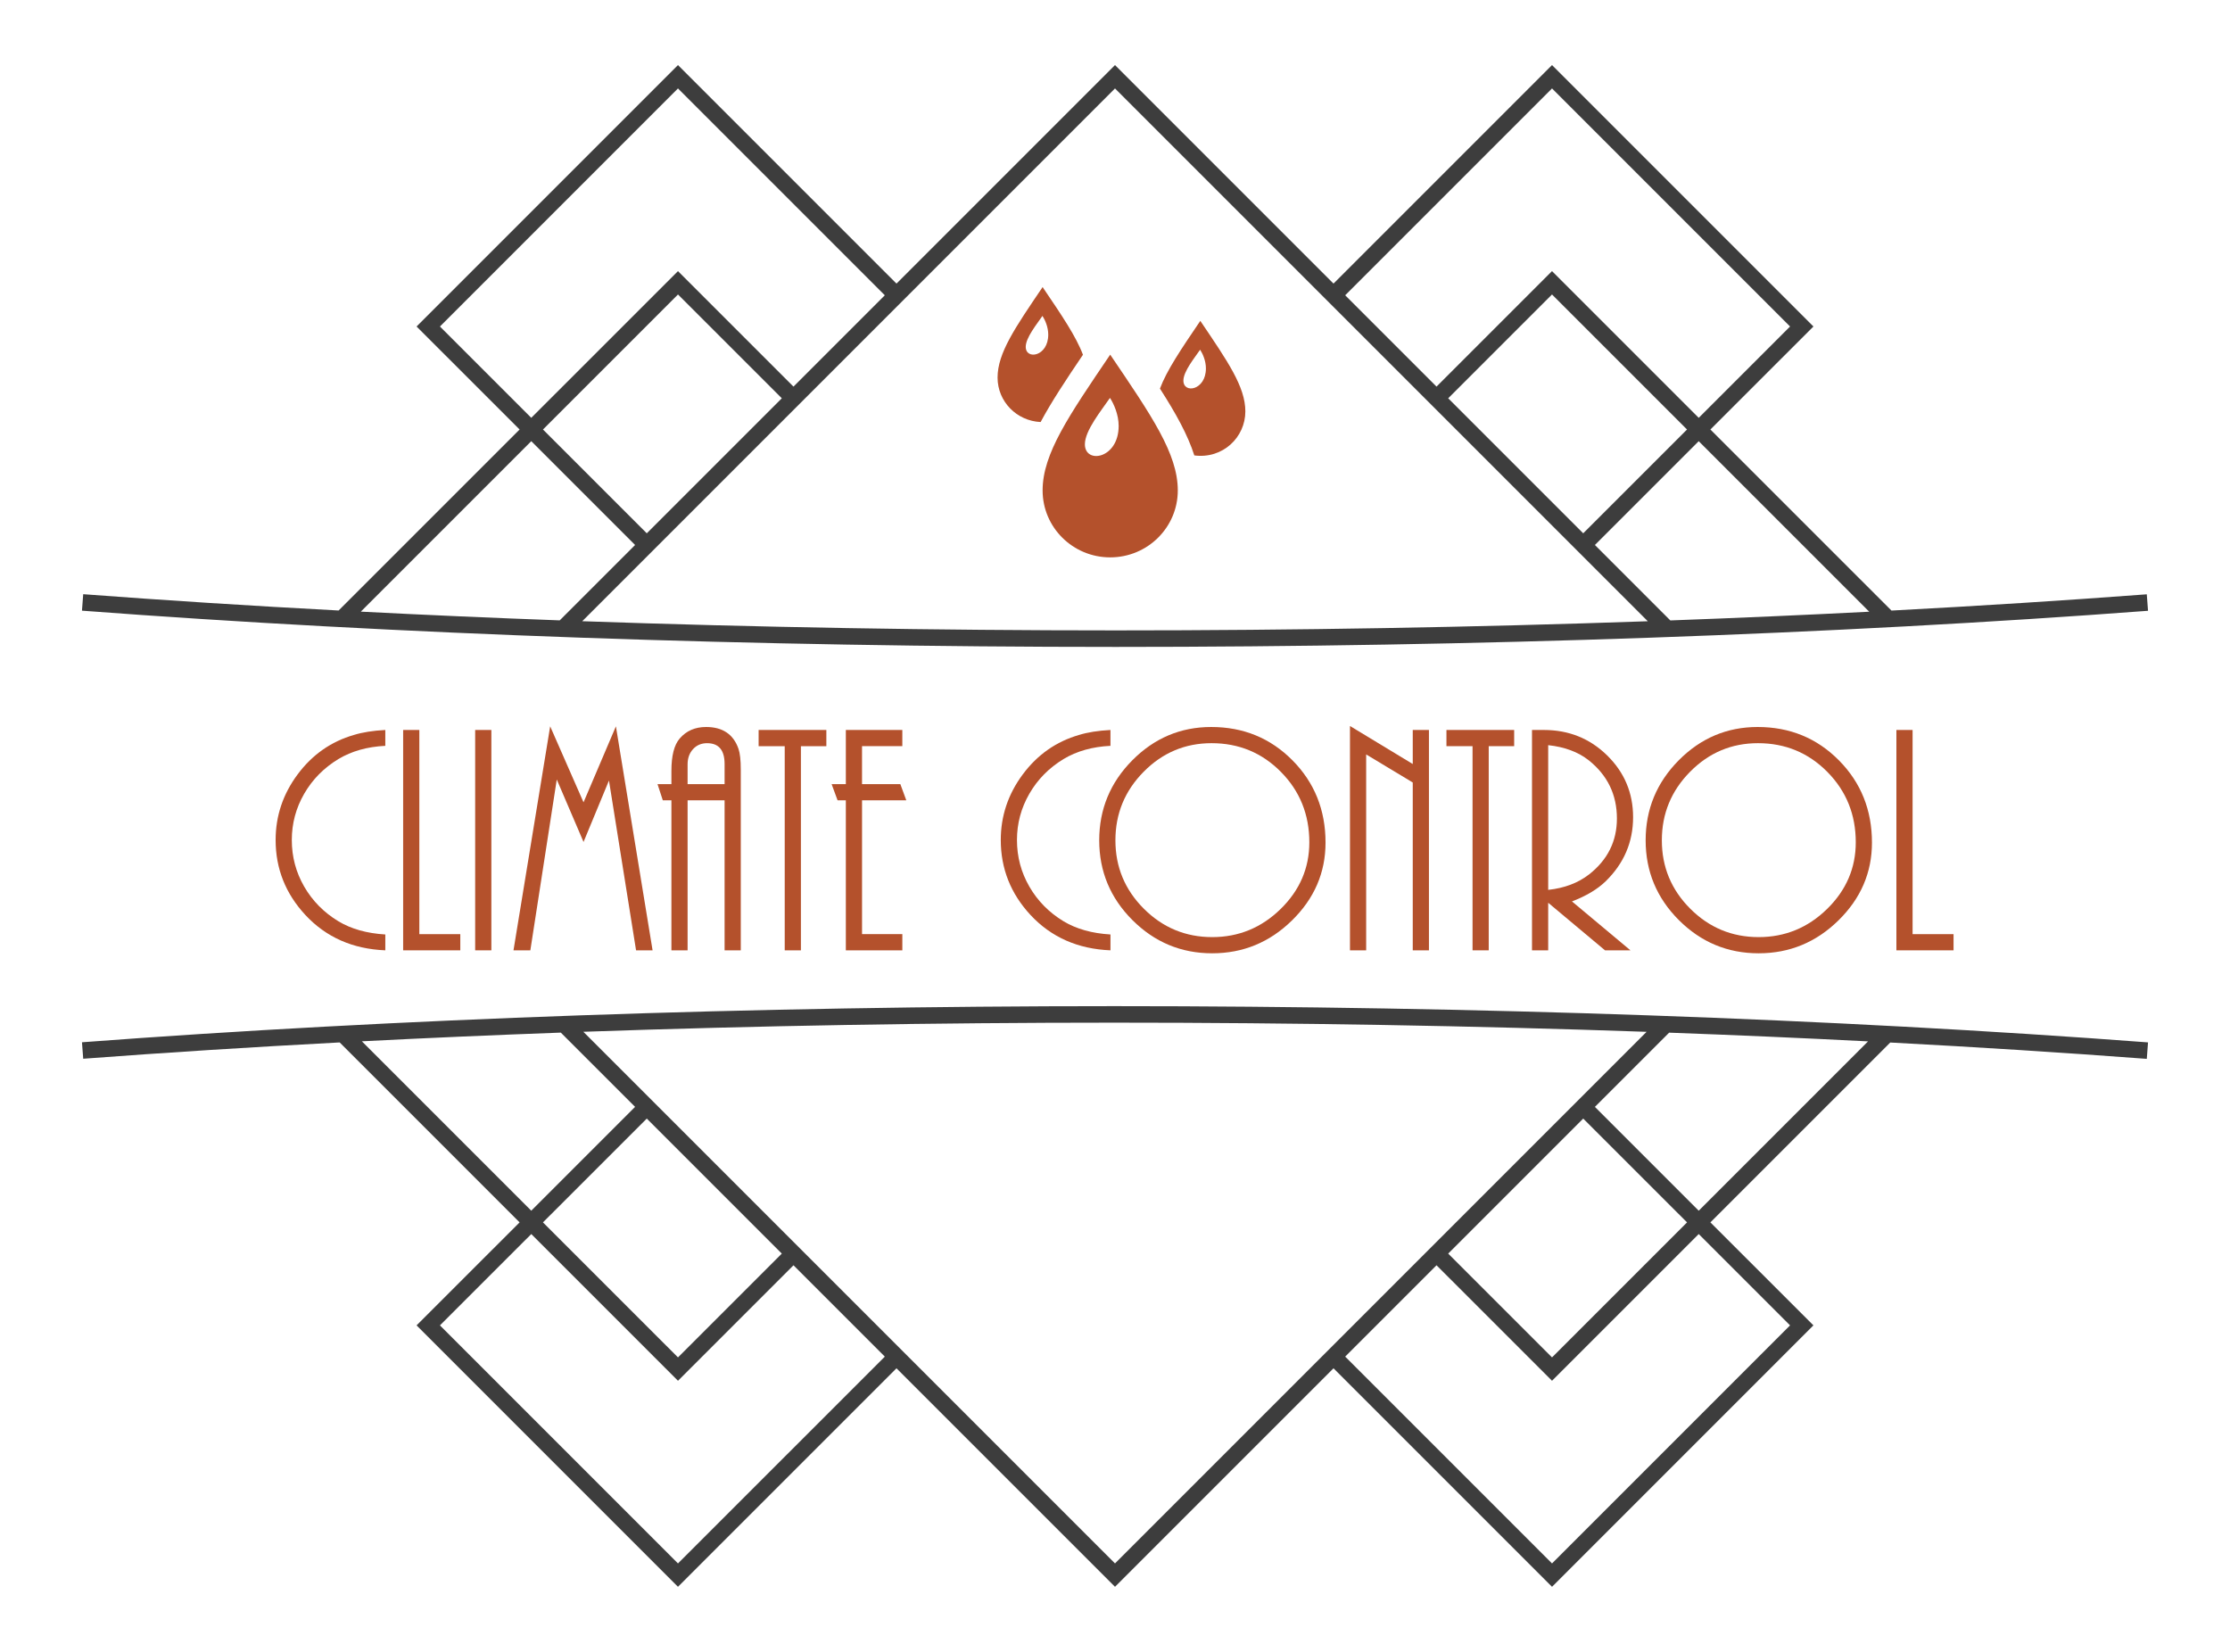 <?xml version="1.0" encoding="utf-8"?>
<!-- Generator: Adobe Illustrator 16.0.0, SVG Export Plug-In . SVG Version: 6.00 Build 0)  -->
<svg version="1.2" baseProfile="tiny" id="Layer_1" xmlns="http://www.w3.org/2000/svg" xmlns:xlink="http://www.w3.org/1999/xlink"
	 x="0px" y="0px" width="270px" height="200px" viewBox="0 0 270 200" xml:space="preserve">
<g>
	<path fill="#B4512C" d="M46.653,113.141v1.92c-3.947-0.16-7.174-1.586-9.68-4.279c-2.4-2.586-3.601-5.613-3.601-9.08
		c0-2.906,0.887-5.553,2.66-7.939s4.046-3.98,6.82-4.781c1.04-0.32,2.306-0.52,3.8-0.6v1.92c-2.188,0.107-4.08,0.641-5.68,1.6
		c-1.76,1.068-3.141,2.467-4.141,4.201c-1,1.732-1.5,3.6-1.5,5.6c0,2.027,0.5,3.906,1.5,5.641c1,1.732,2.381,3.133,4.141,4.199
		C42.52,112.475,44.413,113.008,46.653,113.141z"/>
	<path fill="#B4512C" d="M55.732,115.061h-6.92v-26.68h1.96v24.721h4.96V115.061z"/>
	<path fill="#B4512C" d="M59.492,115.061h-1.96v-26.68h1.96V115.061z"/>
	<path fill="#B4512C" d="M79.012,115.061h-2l-3.28-20.559l-3.08,7.439l-3.24-7.561l-3.199,20.68h-2.041l4.441-27.119l4.039,9.199
		l3.92-9.199L79.012,115.061z"/>
	<path fill="#B4512C" d="M89.691,115.061h-1.96V96.9h-4.48v18.16h-1.959V96.9h-1.041l-0.64-1.959h1.681v-1.6
		c0-1.84,0.332-3.146,1-3.92c0.799-0.934,1.865-1.4,3.199-1.4c2,0,3.307,0.879,3.92,2.639c0.187,0.535,0.28,1.375,0.28,2.521
		V115.061z M87.731,94.941v-2.439c0-1.682-0.707-2.521-2.12-2.521c-0.694,0-1.26,0.24-1.7,0.721c-0.439,0.48-0.66,1.094-0.66,1.84
		v2.4H87.731z"/>
	<path fill="#B4512C" d="M96.972,115.061h-1.961V90.342h-3.16v-1.961h8.201v1.961h-3.08V115.061z"/>
	<path fill="#B4512C" d="M109.251,115.061h-6.84V96.9h-1l-0.721-1.959h1.721v-6.561h6.84v1.961h-4.88v4.6h4.64l0.721,1.959h-5.36
		v16.201h4.88V115.061z"/>
	<path fill="#B4512C" d="M134.451,113.141v1.92c-3.946-0.16-7.174-1.586-9.681-4.279c-2.399-2.586-3.6-5.613-3.6-9.08
		c0-2.906,0.887-5.553,2.66-7.939s4.047-3.98,6.82-4.781c1.039-0.32,2.307-0.52,3.8-0.6v1.92c-2.187,0.107-4.08,0.641-5.681,1.6
		c-1.76,1.068-3.139,2.467-4.139,4.201c-1,1.732-1.5,3.6-1.5,5.6c0,2.027,0.5,3.906,1.5,5.641c1,1.732,2.379,3.133,4.139,4.199
		C130.317,112.475,132.211,113.008,134.451,113.141z"/>
	<path fill="#B4512C" d="M146.65,88.021c3.894,0,7.173,1.346,9.841,4.039c2.666,2.693,4,6.014,4,9.961
		c0,3.627-1.354,6.766-4.061,9.42c-2.707,2.654-5.927,3.98-9.66,3.98c-3.76,0-6.98-1.342-9.66-4.021s-4.02-5.898-4.02-9.66
		c0-3.76,1.333-6.986,4-9.68C139.757,89.367,142.944,88.021,146.65,88.021z M146.69,89.98c-3.199,0-5.939,1.154-8.22,3.461
		s-3.42,5.074-3.42,8.299c0,3.229,1.146,5.988,3.44,8.281c2.293,2.293,5.053,3.439,8.279,3.439c3.2,0,5.96-1.133,8.28-3.4
		c2.319-2.266,3.479-4.959,3.479-8.08c0-3.359-1.146-6.199-3.439-8.52C152.797,91.141,149.997,89.98,146.69,89.98z"/>
	<path fill="#B4512C" d="M173.011,115.061h-1.961V94.74l-5.64-3.398v23.719h-1.96V87.9l7.6,4.602v-4.121h1.961V115.061z"/>
	<path fill="#B4512C" d="M180.249,115.061h-1.959V90.342h-3.16v-1.961h8.199v1.961h-3.08V115.061z"/>
	<path fill="#B4512C" d="M197.409,115.061h-3.08l-6.88-5.76v5.76h-1.96v-26.68h1.439c3.014,0,5.566,1.027,7.66,3.08
		c2.094,2.055,3.141,4.547,3.141,7.48c0,3.014-1.107,5.6-3.32,7.76c-0.986,0.959-2.347,1.773-4.08,2.439L197.409,115.061z
		 M187.449,90.221v17.52c1.974-0.213,3.626-0.84,4.96-1.879c2.24-1.76,3.36-4.014,3.36-6.76c0-2.881-1.134-5.227-3.4-7.041
		C191.089,91.049,189.449,90.436,187.449,90.221z"/>
	<path fill="#B4512C" d="M212.81,88.021c3.893,0,7.174,1.346,9.84,4.039s4,6.014,4,9.961c0,3.627-1.354,6.766-4.06,9.42
		c-2.707,2.654-5.927,3.98-9.66,3.98c-3.76,0-6.979-1.342-9.66-4.021c-2.68-2.68-4.021-5.898-4.021-9.66c0-3.76,1.334-6.986,4-9.68
		C205.916,89.367,209.103,88.021,212.81,88.021z M212.85,89.98c-3.2,0-5.94,1.154-8.22,3.461c-2.28,2.307-3.42,5.074-3.42,8.299
		c0,3.229,1.146,5.988,3.439,8.281s5.053,3.439,8.28,3.439c3.2,0,5.96-1.133,8.28-3.4c2.32-2.266,3.48-4.959,3.48-8.08
		c0-3.359-1.147-6.199-3.441-8.52C218.956,91.141,216.155,89.98,212.85,89.98z"/>
	<path fill="#B4512C" d="M236.529,115.061h-6.92v-26.68h1.96v24.721h4.96V115.061z"/>
</g>
<path id="drop-25" fill="#B4512C" d="M134.419,42.938c-4.981,7.363-8.184,11.969-8.184,16.441c0,4.477,3.66,8.105,8.184,8.105
	s8.184-3.629,8.184-8.105C142.603,54.906,139.404,50.301,134.419,42.938z M134.391,48.176c0.48,0.74,1.052,2.031,1.052,3.396
	c0,3.994-4.09,4.652-4.09,2.217C131.353,52.119,133.383,49.654,134.391,48.176z M131.12,42.953c-0.84-2.236-2.56-4.762-4.885-8.195
	c-3.318,4.906-5.453,7.975-5.453,10.959c0,2.902,2.313,5.25,5.213,5.381C127.288,48.676,129.042,46.025,131.12,42.953z
	 M124.192,41.992c0-1.113,1.354-2.756,2.025-3.744c0.32,0.494,0.701,1.355,0.701,2.264
	C126.919,43.174,124.192,43.611,124.192,41.992z M145.329,38.848c-2.331,3.439-4.048,5.967-4.888,8.203
	c1.931,3.004,3.364,5.596,4.163,8.09c3.446,0.451,6.178-2.191,6.178-5.332C150.782,46.826,148.647,43.756,145.329,38.848z
	 M143.282,46.082c0-1.113,1.354-2.758,2.025-3.74c0.32,0.492,0.701,1.354,0.701,2.262C146.009,47.268,143.282,47.705,143.282,46.082
	z"/>
<g>
	<path fill="#3D3D3D" d="M9.925,126.193l0.15,1.994c10.016-0.754,20.399-1.41,31.05-1.975L62.911,148l-12.473,12.469l31.648,31.652
		l26.457-26.455L135,192.121l26.456-26.455l26.457,26.455l31.648-31.652L207.089,148l21.777-21.777
		c10.653,0.564,21.04,1.223,31.059,1.979l0.15-1.994c-38.079-2.871-81.36-4.389-125.165-4.389
		C91.181,121.818,47.961,123.332,9.925,126.193z M43.814,126.076c7.896-0.404,15.935-0.756,24.087-1.053l8.994,8.992l-12.57,12.57
		L43.814,126.076z M78.31,135.432l16.348,16.348l-12.57,12.568L65.739,148L78.31,135.432z M82.087,189.293l-28.82-28.824
		l11.058-11.055l17.763,17.762l13.984-13.982l11.059,11.059L82.087,189.293z M135,189.293l-64.371-64.371
		c20.917-0.729,42.534-1.104,64.281-1.104c21.809,0,43.485,0.377,64.454,1.109L135,189.293z M191.69,135.432L204.261,148
		l-16.348,16.348l-12.57-12.568L191.69,135.432z M216.733,160.469l-28.82,28.824l-25.043-25.041l11.059-11.059l13.984,13.982
		l17.763-17.762L216.733,160.469z M205.675,146.586l-12.57-12.57l8.988-8.986c8.152,0.297,16.189,0.65,24.084,1.055L205.675,146.586
		z"/>
	<path fill="#3D3D3D" d="M260.075,73.951l-0.15-1.994c-9.974,0.75-20.311,1.406-30.913,1.967l-21.923-21.922l12.473-12.471
		L187.913,7.879l-26.457,26.457L135,7.879l-26.456,26.457L82.087,7.879L50.438,39.531l12.473,12.471L40.997,73.916
		c-10.606-0.564-20.947-1.221-30.922-1.973l-0.15,1.994c38.078,2.871,81.359,4.389,125.165,4.389
		C178.819,78.326,222.039,76.813,260.075,73.951z M226.321,74.063c-7.895,0.404-15.932,0.756-24.084,1.055l-9.132-9.133
		l12.569-12.568L226.321,74.063z M191.69,64.57l-16.348-16.348l12.57-12.568l16.348,16.348L191.69,64.57z M187.913,10.707
		l28.82,28.824l-11.058,11.057l-17.763-17.762l-13.984,13.982L162.87,35.75L187.913,10.707z M135,10.707l64.51,64.51
		c-20.959,0.732-42.626,1.109-64.42,1.109c-21.856,0-43.583-0.379-64.595-1.113L135,10.707z M78.31,64.57l-12.57-12.568
		l16.348-16.348l12.57,12.568L78.31,64.57z M53.267,39.531l28.82-28.824L107.13,35.75L96.071,46.809L82.087,32.826L64.324,50.588
		L53.267,39.531z M64.325,53.416l12.569,12.568l-9.126,9.127c-8.152-0.299-16.188-0.652-24.082-1.057L64.325,53.416z"/>
</g>
</svg>
